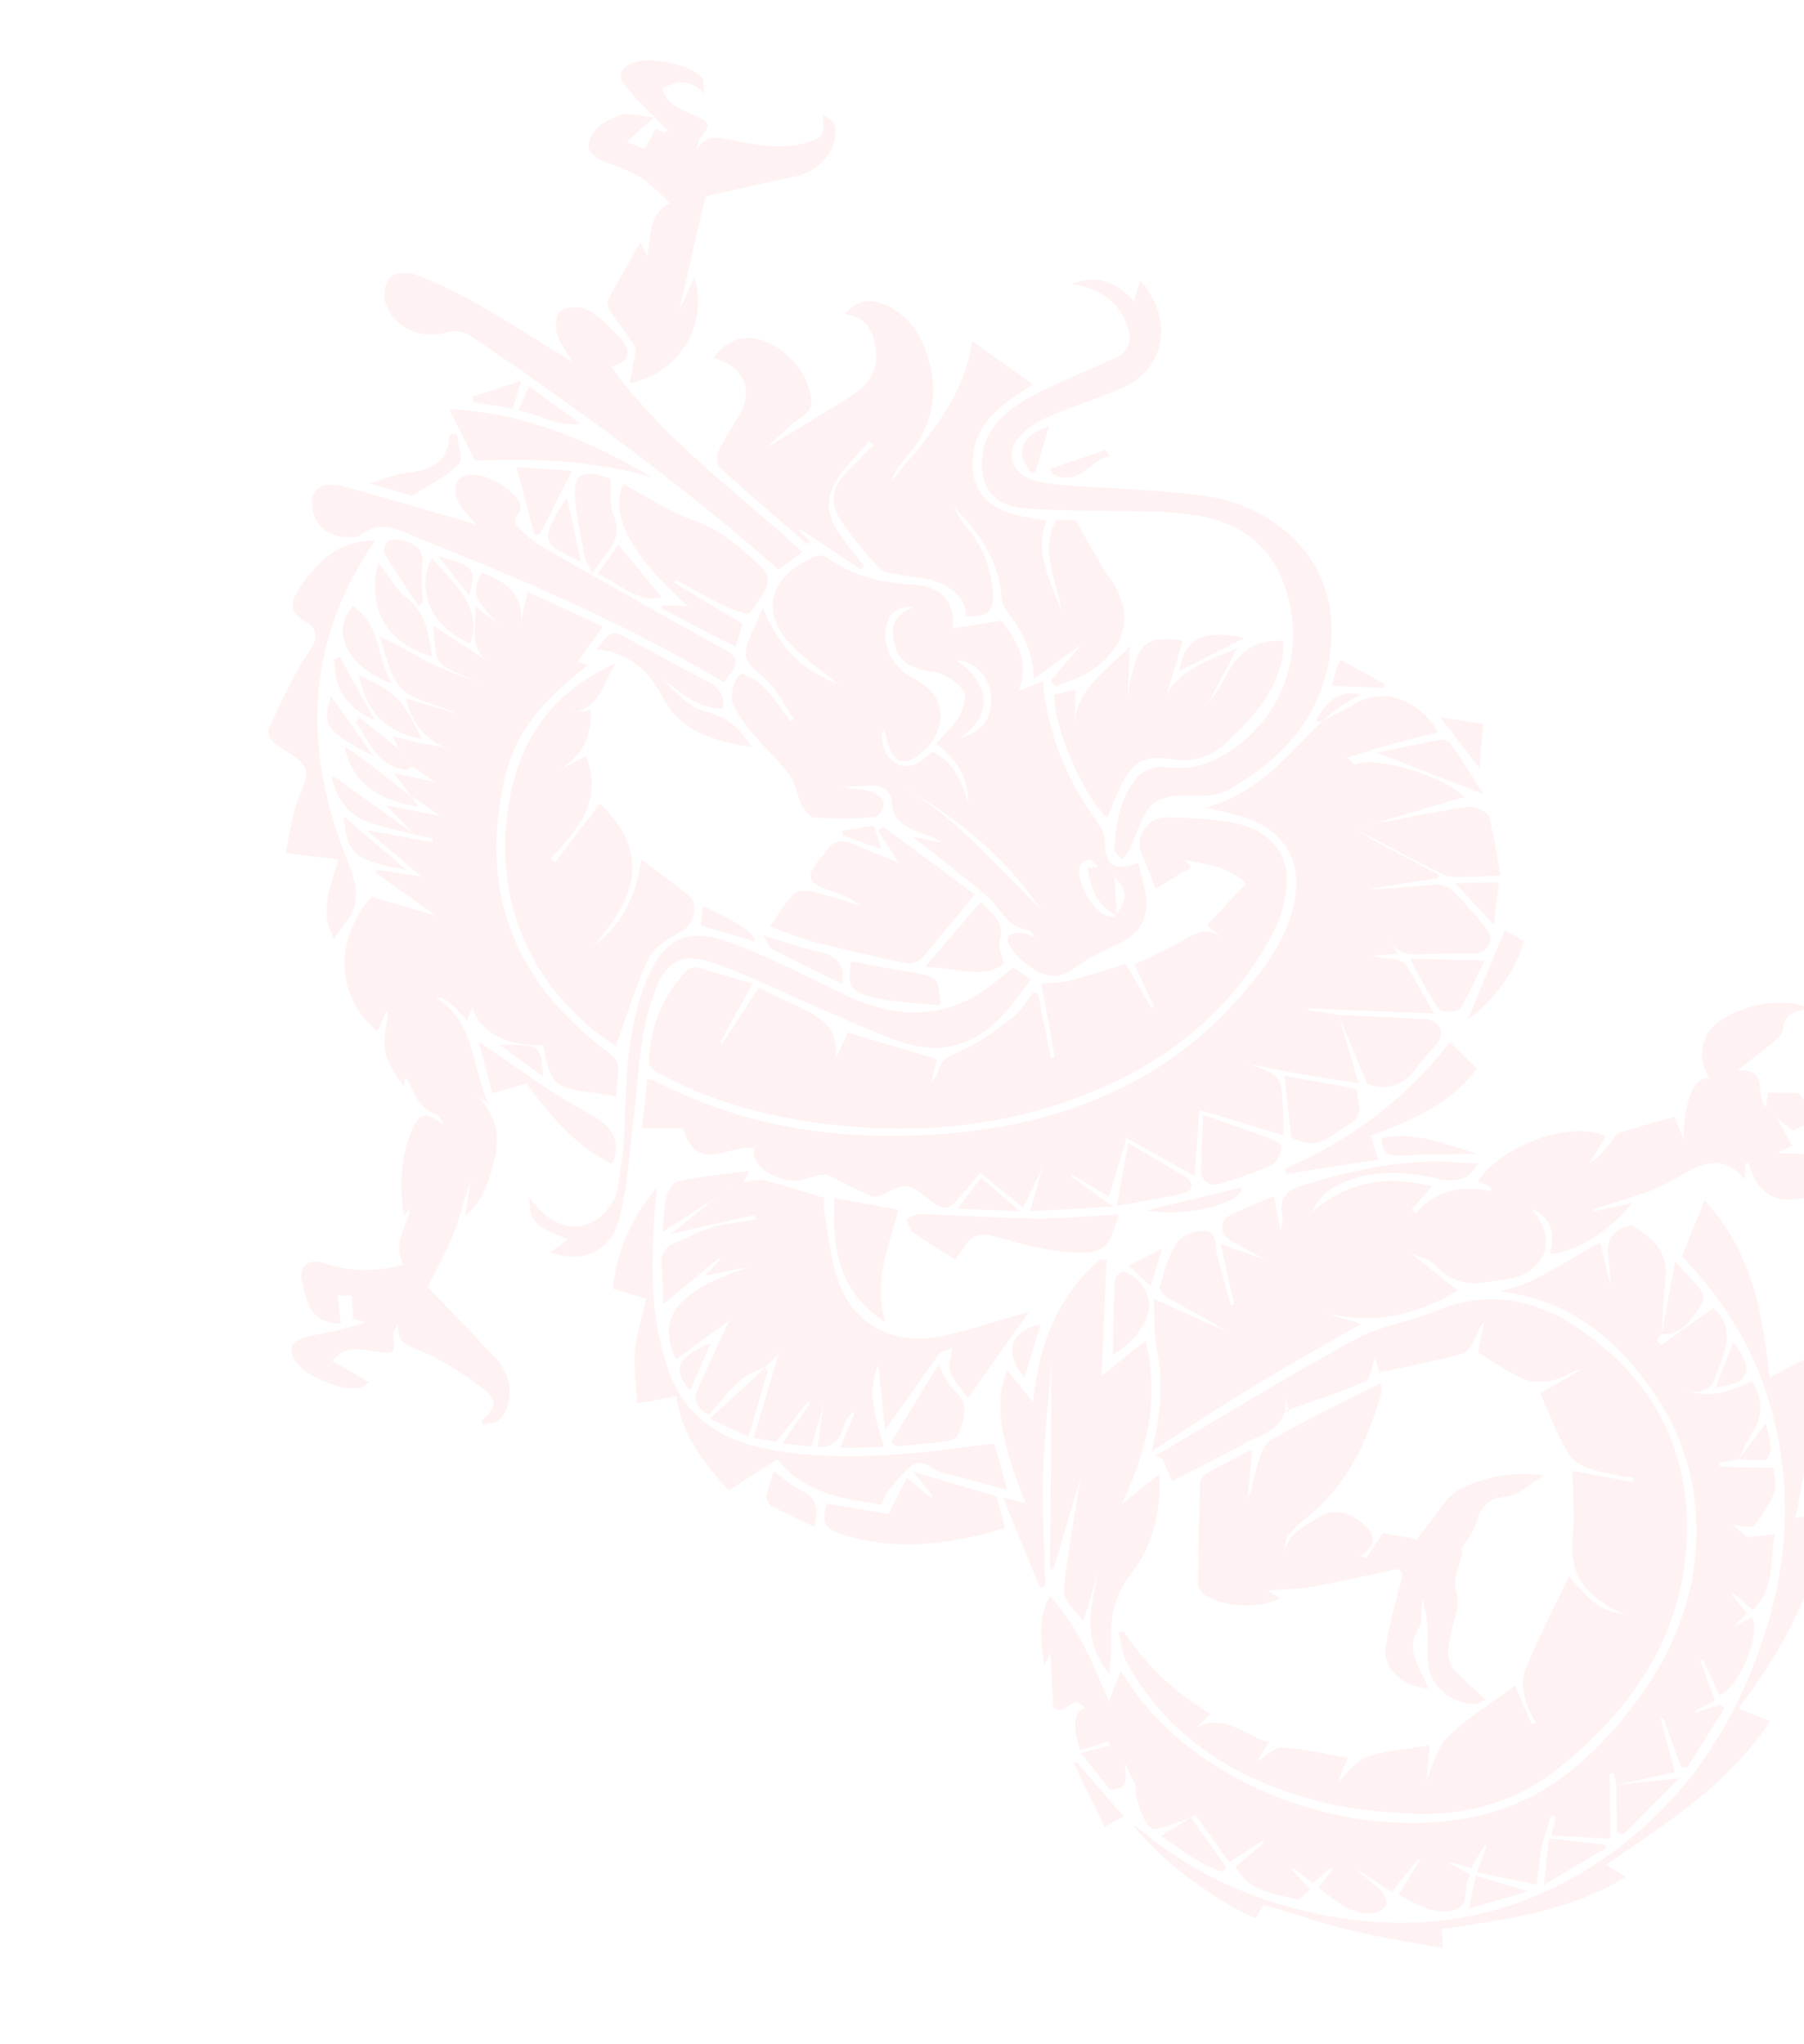 <svg width="1084" height="1228" viewBox="0 0 1084 1228" fill="none" xmlns="http://www.w3.org/2000/svg">
<path d="M804.269 609.659C798.305 608.767 792.341 607.876 786.372 607.001C786.377 606.624 786.382 606.247 786.381 605.887C810.709 606.867 835.022 607.824 861.609 608.892C855.472 598.042 850.441 588.546 844.665 579.376C843.526 577.558 839.621 576.486 836.894 576.088C832.992 575.51 828.978 575.883 824.849 574.118C829.612 573.761 834.351 573.415 839.82 573.004C838.319 570.093 837.055 567.613 835.786 565.15C841.261 575.688 851.034 573.21 860.092 573.056C868.221 572.909 876.371 572.977 884.504 572.888C893.765 572.776 898.597 565.336 893.192 558.171C886.923 549.858 879.809 541.918 872.242 534.486C869.99 532.279 864.808 531.223 861.283 531.477C848.261 532.416 835.373 534.134 822.035 534.107C835.923 531.93 849.816 529.736 863.684 527.553C864.075 526.894 864.461 526.251 864.852 525.592C851.778 518.768 838.688 511.997 825.69 505.064C822.656 503.457 819.967 501.271 817.131 499.362C819.848 497.845 822.541 496.338 825.258 494.82C843.778 489.406 862.278 483.985 880.016 478.81C866.895 466.007 827.25 453.877 813.827 459.262C811.786 457.288 809.863 455.426 809.496 455.07C817.949 452.538 827.077 449.621 836.366 447.036C845.534 444.491 854.857 442.295 864.098 439.941C855.999 424.547 834.513 410.664 814.2 422.873C807.711 426.769 800.694 429.976 793.907 433.498L794.347 433.326C774.164 452.677 757.784 475.892 724.351 485.184C732.992 487.217 738.566 488.333 744.006 489.826C768.085 496.471 780.789 512.976 778.697 534.986C776.28 560.251 761.537 579.939 745.277 598.568C693.21 658.246 620.778 682.252 535.618 682.398C485.858 682.475 437.749 672.552 392.824 649.014C392.005 648.58 390.912 648.632 388.786 648.243C387.855 657.853 386.956 667.282 385.977 677.559C394.767 677.723 402.42 677.869 410.679 678.007C418.215 705.677 438.627 687.437 453.646 689.556C448.724 699.318 468.611 712.42 483.177 708.551C488.236 707.203 492.968 705.075 496.983 705.782C505.699 710.09 514.292 714.666 523.243 718.477C525.387 719.382 529.166 718.352 531.447 717.14C543.887 710.572 545.095 710.572 556.894 719.572C567.355 727.565 569.372 727.524 577.122 718.759C581.327 713.992 585.287 709.038 588.94 704.675C597.041 711.186 605.329 717.868 614.781 725.484C618.968 716.885 622.583 709.404 626.958 700.388L618.796 727.706C634.589 726.799 650.125 725.891 668.643 724.814C658.53 717.531 651.006 712.119 643.462 706.702C643.714 706.361 643.972 706.002 644.225 705.661C651.565 710.032 658.899 714.421 666.366 718.868L676.887 683.655C689.181 690.492 702.565 697.938 717.784 706.387C718.818 692.32 719.728 679.749 720.687 666.872L771.216 681.969C771.111 675.971 771.206 670.242 770.874 664.498C769.75 646.035 769.686 646.035 750.279 639.119C760.718 641.197 771.131 643.436 781.598 645.276C792.347 647.18 803.141 648.72 816.298 650.794C812.021 636.03 808.161 622.755 804.307 609.462L804.339 609.642L804.269 609.659Z" fill="#FFCDCD" fill-opacity="0.25"/>
<path d="M247.109 478.208C252.475 481.895 257.841 485.582 264.581 490.228C253.908 488.138 244.138 486.204 231.815 483.791C238.551 490.615 243.9 496.02 249.243 501.443L249.248 501.425C252.895 502.136 256.542 502.847 260.183 503.575C260.073 504.375 259.969 505.159 259.879 505.965C247.574 503.709 235.289 501.459 220.264 498.713C232.05 508.693 242.401 517.487 253.141 526.568C244.356 525.231 235.507 523.894 226.662 522.539C226.209 523.048 225.75 523.574 225.296 524.082C237.704 532.847 250.117 541.594 262.703 550.487L223.217 538.69C200.477 565.08 201.661 598.714 226.746 619.6C228.628 615.465 230.428 611.533 232.214 607.577L233.273 607.856C232.506 615.62 230.172 623.503 231.433 631.115C232.671 638.588 237.569 645.791 242.774 652.687C242.915 651.062 243.06 649.42 243.212 647.685C243.8 647.955 244.519 648.075 244.743 648.407C249.386 656.102 250.65 665.799 262.117 669.414C264.105 670.046 265.302 673.113 266.117 675.364C255.656 667.73 252.292 668.24 247.644 678.671C240.561 694.587 240.165 711.497 242.513 730.552C244.372 728.588 245.571 727.318 246.775 726.029C244.016 737.574 235.559 747.188 242.493 759.772C228.117 763.508 212.141 764.739 195.089 758.962C185.356 755.675 179.415 760.549 181.379 769.564C185.103 786.682 188.207 794.694 204.891 795.209C204.139 789.643 203.394 783.984 202.643 778.342C205.515 778.329 208.391 778.298 211.263 778.285C211.553 782.652 211.824 787.014 212.159 792.171L219.64 794.407C213.297 796.299 209.09 797.751 204.745 798.802C196.921 800.669 188.701 801.698 181.188 804.189C174.248 806.49 173.557 811.834 177.533 817.719C183.873 827.095 205.008 835.948 216.387 833.723C218.768 833.259 220.546 830.988 221.634 830.233C214.1 825.936 207.36 822.085 199.501 817.578C207.083 808.365 216.469 810.43 224.525 811.682C237.365 813.662 237.163 814.265 236.292 802.318C236.137 800.093 237.512 797.871 239.015 795.801C239.356 802.381 239.288 806.433 248.882 810.038C263.202 815.434 276.8 824.043 288.909 833.23C299.597 841.329 298.533 844.818 289.423 853.518C289.8 854.35 290.196 855.188 290.572 856.02C293.86 854.976 298.238 854.826 300.218 852.746C309.671 842.899 307.531 825.023 296.845 814.822C290.041 808.3 284.035 801.126 277.522 794.35C270.646 787.201 263.6 780.19 256.933 773.425C262.205 762.707 268.057 752.428 272.362 741.554C276.53 730.999 279.06 719.86 282.987 709.024C281.856 715.77 280.704 722.51 279.353 730.497C288.167 723.509 293.416 712.652 297.291 695.929C300.435 682.378 298.094 669.936 286.825 658.443C288.248 659.379 289.686 660.339 293.414 662.798C282.982 640.134 285.997 615.104 262.209 599.473C265.795 598.247 271.88 602.729 280.462 612.92C281.624 610.331 282.668 607.991 283.972 605.142C287.92 619.997 304.457 628.726 326.239 627.98C326.501 628.835 326.872 629.685 327.039 630.568C330.786 651.292 333.203 653.377 356.534 656.466C360.809 657.023 365.061 657.801 370.206 658.619C370.641 652.763 371.622 646.521 371.317 640.255C371.195 637.776 368.768 634.569 366.382 632.814C305.39 587.865 288.665 531.708 303.157 467.982C309.256 441.146 323.429 422.86 353.187 399.608C351.244 398.895 349.746 398.352 347.12 397.398C351.927 390.689 356.684 384.079 362.219 376.376C347.179 369.42 332.194 362.499 316.981 355.473C315.417 362.657 314.083 368.851 312.731 375.038C315.174 358.778 305.544 349.593 289.448 344.007C283.231 355.939 284.274 358.94 298.969 374.411C295.019 371.47 291.083 368.551 285.283 364.223C287.33 375.556 280.975 385.931 291.55 396.212C281.098 389.415 270.641 382.635 260.204 375.861C263.161 401.898 258.241 397.151 290.057 410.805C279.945 406.913 269.486 403.674 259.817 398.948C249.525 393.922 239.992 387.513 227.842 382.216C232.21 393.067 233.691 406.295 241.76 414.066C249.545 421.563 264.115 423.454 275.353 428.99L244.2 419.682C246.516 433.652 255.866 444.495 267.901 449.171C262.846 448.267 257.779 447.473 252.751 446.406C247.476 445.303 242.233 443.945 235.855 442.418C237.468 445.533 238.708 447.949 239.948 450.365C242.457 453.729 244.947 457.087 247.456 460.45C251.455 463.085 255.468 465.742 261.698 469.858C252.366 467.827 245.154 466.278 236.51 464.396C240.617 469.772 244.017 474.197 247.396 478.616L247.143 478.237L247.109 478.208Z" fill="#FFCDCD" fill-opacity="0.25"/>
<path d="M715.542 1091.93C717.306 1090.79 719.05 1089.64 720.813 1088.5C719.955 1089.14 719.078 1089.77 718.22 1090.4C724.875 1099.59 731.511 1108.77 738.741 1118.77C745.455 1114.41 751.928 1110.21 758.401 1106C758.749 1106.35 759.122 1106.69 759.47 1107.04C753.799 1111.88 748.147 1116.73 742.48 1121.55C750.253 1136.45 765.662 1137.55 779.261 1141.1C781.182 1141.6 784.266 1137.48 787.207 1135.22C783.113 1130.74 779.616 1126.93 776.124 1123.1C776.442 1122.76 776.754 1122.43 777.071 1122.09C780.906 1125.13 784.716 1128.19 788.757 1131.4C792.576 1128.07 796.068 1125.04 799.54 1122.01C799.974 1122.29 800.388 1122.56 800.821 1122.84C798.142 1126.4 795.462 1129.96 792.313 1134.15C802.209 1141.65 811.067 1150.25 824.689 1149.39C827.831 1149.19 832.101 1146.74 832.977 1144.31C833.797 1142 831.687 1137.73 829.422 1135.5C825.042 1131.18 819.659 1127.7 815.488 1122.97C822.408 1127.51 829.308 1132.06 836.262 1136.64C842.005 1129.39 847.061 1123 852.137 1116.62L853.408 1117.42C849.167 1124.18 844.925 1130.95 840.344 1138.27C850.677 1143.52 859.291 1149.54 870.799 1148.11C886.109 1146.22 877.267 1132.96 883.726 1126.42C878.888 1123.71 874.884 1121.45 870.875 1119.21C870.968 1118.97 871.06 1118.73 871.173 1118.5L883.939 1122.32C886.783 1117.56 889.505 1112.99 892.203 1108.44C892.563 1108.6 892.924 1108.77 893.284 1108.93C891.558 1113.7 889.811 1118.46 887.513 1124.79C899.754 1127.33 911.203 1129.71 923.255 1132.23C924.379 1123.85 924.897 1116.92 926.321 1110.2C927.718 1103.65 930.042 1097.32 931.964 1090.89C932.919 1091.15 933.855 1091.41 934.81 1091.68C934.062 1094.9 933.31 1098.14 932.236 1102.75C944.85 1103.39 956.446 1103.98 967.59 1104.56C967.476 1090.59 967.352 1078.01 967.254 1065.42C968.108 1065.45 968.942 1065.47 969.791 1065.52L971.312 1072.26L970.918 1072.43C982.844 1069.81 994.77 1067.2 1006.4 1064.65C1003.34 1053.15 1000.57 1042.74 997.796 1032.33C998.373 1032.27 998.935 1032.19 999.512 1032.14C1003.02 1041.9 1006.55 1051.65 1010.06 1061.41C1011.31 1061.56 1012.54 1061.7 1013.79 1061.84C1021.24 1049.96 1028.67 1038.09 1036.13 1026.2L1033.38 1023.91C1028.66 1025.58 1023.96 1027.24 1019.23 1028.92C1018.97 1028.56 1018.71 1028.2 1018.45 1027.84C1022.37 1025.78 1026.28 1023.73 1030.42 1021.54C1027.45 1013.38 1024.53 1005.35 1021.59 997.292C1022.15 997.155 1022.71 997.002 1023.27 996.866C1026.63 1004.08 1029.97 1011.29 1033.35 1018.54C1044.9 1014.3 1058.64 980.274 1052.67 971.463C1049.68 973.107 1046.69 974.751 1043.7 976.396C1043.41 976.139 1043.13 975.905 1042.84 975.648C1045.02 973.628 1047.18 971.602 1049.59 969.368C1046.6 965.537 1043.66 961.8 1040.73 958.062C1041.1 957.757 1041.47 957.451 1041.86 957.151C1045.34 960.294 1048.81 963.413 1053.19 967.373C1066.68 954.529 1063.1 937.945 1066.65 921.657C1059.1 922.469 1053.33 923.093 1049.74 923.48C1046.6 920.723 1043.53 918.024 1041.34 916.102C1044.93 916.284 1052.11 918.355 1053.91 916.391C1059.32 910.412 1063.54 903.189 1066.4 895.785C1068 891.66 1065.95 886.197 1065.58 881.864C1054.57 881.624 1044 881.381 1033.44 881.143L1033.37 878.623C1037.19 877.965 1041.02 877.329 1044.84 876.671L1044.58 876.896C1047.17 871.76 1049.26 866.344 1052.46 861.577C1059.14 851.622 1059.94 841.425 1052.69 829.827C1041.02 835.07 1028.97 840.693 1013.61 835.385C1028.9 838.951 1030.13 828.804 1033.21 820.577C1037.73 808.461 1041.58 796.296 1029.59 785.873C1019.1 793.253 1008.62 800.616 998.165 807.984C997.242 807.103 996.335 806.244 995.412 805.363L998.28 801.465L998.45 801.762C999.196 790.318 999.536 778.789 1000.8 767.423C1002.44 752.476 993.221 743.282 980.183 735.977C958.103 741.616 969.034 758.425 967.417 771.125C965.667 763.707 963.936 756.295 961.574 746.233C947.015 754.554 934.411 762.248 921.202 769.079C915.11 772.221 907.858 773.691 900.899 775.987C935.919 779.424 961.888 797.278 982.959 822.364C1003.89 847.274 1016.06 875.005 1018.7 905.075C1023.45 959.036 1001.89 1003.91 965.937 1043.13C945.849 1065.05 921.802 1082.83 890.015 1090.44C819.713 1107.24 732.501 1078.32 687.218 1023.37C682.441 1017.56 678.565 1011.2 673.522 1004.04C671.238 1009.67 669.2 1014.69 666.269 1021.9C660.619 1009.21 656.522 998.53 651.142 988.323C645.747 978.093 639.084 968.355 630.978 958.83C623.416 971.8 625.324 985.041 627.523 1000.7C629.731 996.34 630.934 993.972 631.296 993.266C631.758 1003.12 632.299 1014.51 632.84 1025.91C634.175 1026.42 635.509 1026.93 636.844 1027.45C640.579 1025.55 644.295 1023.65 647.165 1022.2C648.361 1023.1 650.431 1024.69 652.049 1025.91C645.436 1028.71 644.17 1035.83 648.986 1051.53C654.712 1049.76 660.369 1048 666.044 1046.25C666.481 1047.02 666.938 1047.8 667.37 1048.59C661.644 1050.01 655.917 1051.42 649.399 1053.04C656.558 1062.05 661.855 1068.71 666.933 1075.09C679.913 1075.09 675.952 1066.56 675.798 1058.92C678.27 1063.99 680.094 1067.7 682.643 1072.95C680.884 1076.02 686.483 1096.03 692.229 1098.45C694.166 1099.26 697.219 1098.27 699.523 1097.56C705.084 1095.83 710.486 1093.77 715.961 1091.83L715.556 1092.03L715.542 1091.93Z" fill="#FFCDCD" fill-opacity="0.25"/>
<path d="M1048.37 708.354C1048.67 703.403 1048.82 701.082 1048.96 698.603C1049.99 698.911 1050.89 698.991 1050.97 699.224C1056.17 717.331 1066.96 724.305 1086.47 718.959C1099.22 715.458 1112.31 710.241 1117.86 696.744C1109.06 702.356 1101.69 701.271 1092.22 695.733C1086.09 692.141 1076.61 693.511 1067.96 692.576C1070.76 691.215 1073.21 690.033 1076.84 688.259C1074.13 683.396 1071.43 678.516 1067.66 671.709C1071.84 674.965 1074.48 677.023 1077.13 679.081C1108.76 665.784 1115.25 655.811 1105.16 633.456C1103.28 641.91 1099.72 647.192 1090.56 649.342C1087.34 650.102 1086.67 657.896 1084.97 662.142C1084.42 661.373 1082.81 659.187 1081 656.675C1075.39 656.609 1069.33 656.542 1062.37 656.451C1062.01 659.033 1061.63 661.8 1061.16 665.124C1053.83 657.897 1063.8 641.933 1044.09 642.958C1051.71 637.014 1058.95 631.602 1065.86 625.863C1068.21 623.913 1071.18 621.259 1071.26 618.705C1071.56 609.382 1078.76 607.291 1087.4 605.857C1073.34 599.04 1049.55 602.522 1033.6 613.251C1021.94 621.112 1019.27 635.693 1027.27 647.877C1018.23 645.952 1011.17 661.839 1011.86 685.361C1009.37 678.991 1007.78 674.993 1006.2 670.979C995.188 674.071 984.068 676.943 973.252 680.454C970.963 681.191 969.638 684.109 968.017 686.144C964.335 690.746 960.762 695.417 955.148 698.835C958.348 693.465 961.553 688.077 964.758 682.689C944.208 672.818 902.904 687.601 888.15 709.559C890.707 710.815 893.229 712.042 895.752 713.269C895.905 714.054 896.079 714.845 896.232 715.629C877.378 711.7 861.948 715.576 850.735 728.932C849.966 728.039 849.173 727.158 848.405 726.266C852.217 721.95 856.044 717.657 860.441 712.682C831.657 705.257 808.108 710.835 788.312 728.313C792.556 717.932 801.486 712.001 812.651 708.329C828.142 703.24 844.185 703.734 860.708 707.459C870.807 709.737 881.363 711.565 887.99 699.055C877.589 698.581 868.382 697.648 859.289 697.848C832.228 698.438 806.887 704.674 781.929 712.37C772.407 715.303 769.027 720.411 770.334 729.097C770.818 732.311 771.143 735.552 769.281 738.897C768.045 732.429 766.828 725.966 765.458 718.719C756.641 722.468 747.81 725.834 739.455 729.91C732.311 733.401 732.83 741.549 740.364 745.846C746.532 749.375 753.126 752.273 759.12 756.526C751.175 753.679 743.23 750.831 733.475 747.33C736.308 760.071 738.954 771.923 741.581 783.77L739.649 784.102C736.788 773.833 733.589 763.615 731.221 753.286C729.989 747.955 731.501 740.224 724.119 739.534C718.413 739.003 709.979 742.336 707.222 746.513C701.971 754.49 699.535 764.161 696.86 773.401C696.372 775.035 699.939 778.753 702.484 780.195C714.043 786.679 725.89 792.701 737.156 799.949C723.387 793.79 709.619 787.631 693.263 780.319C693.818 790.581 693.196 800.169 695.041 809.508C699.11 830.234 697.725 850.239 691.962 871.909C713.824 857.909 733.708 844.681 754.203 832.224C774.859 819.662 796.125 807.871 817.804 795.35L795.122 788.573C825.304 796.151 851.229 790.127 875.957 775.335C866.587 767.876 858.17 761.194 847.527 752.729C853.797 755.626 859.267 756.73 862.094 759.752C870.191 768.441 879.788 772.256 891.286 770.501C900.663 769.06 911.716 768.65 918.49 763.874C932.423 754.04 932.034 740.191 920.271 726.164C934.173 732.742 933.888 742.715 931.391 753.239C945.822 752.418 966.067 740.87 980.85 722.709C973.213 724.386 965.601 726.051 957.963 727.728L957.211 726.424C964.338 724.216 971.499 722.112 978.573 719.794C984.665 717.807 990.888 715.954 996.62 713.366C1002.78 710.567 1008.4 706.905 1014.32 703.709C1025.34 697.778 1036.39 694.546 1048.34 708.325L1048.37 708.354Z" fill="#FFCDCD" fill-opacity="0.25"/>
<path d="M698.373 876.494C700.188 880.521 702.022 884.555 704.393 889.752C716.736 883.439 729.428 876.965 742.096 870.427C746.097 868.365 749.788 865.755 753.983 864.053C765.644 859.298 774.439 853.024 772.379 839.282C772.954 841.253 773.619 843.213 774.06 845.201C774.529 847.311 774.819 849.444 772.645 847.411C788.616 841.728 804.975 836.69 820.25 829.871C824.008 828.19 824.215 820.713 826.246 815.43C827.185 818.854 828.104 822.273 828.725 824.523C845.424 820.875 862.32 817.722 878.667 813.23C882.401 812.206 884.614 806.749 886.805 802.952C888.411 800.174 888.803 796.768 891.987 794.121C890.617 800.511 889.246 806.902 888.057 812.399C897.263 817.953 905.715 824.229 915.198 828.35C920.41 830.608 927.818 830.492 933.403 829.187C939.243 827.825 944.105 823.747 950.713 822.483C942.169 827.412 933.645 832.346 925.571 836.999C930.524 847.988 934.962 860.697 941.873 872.346C948.327 883.215 961.855 883.904 973.433 886.644C975.968 887.25 978.621 887.247 981.235 887.517C981.118 888.485 981.001 889.454 980.864 890.417C969.046 888.193 957.248 885.975 944.78 883.614C945.047 890.948 945.43 899.264 945.619 907.579C945.706 911.544 945.639 915.521 945.264 919.443C942.77 945.614 949.463 956.838 975.526 969.834C962.017 967.351 958.439 964.823 942.806 947.083C934.388 964.721 925.099 982.535 917.371 1000.97C912.72 1012.06 916.168 1023.75 922.78 1034.74C921.932 1034.98 921.079 1035.24 920.212 1035.47C916.74 1027.47 913.274 1019.44 910.405 1012.81C897.474 1022.32 882.393 1031.45 870.273 1043.07C863.442 1049.63 861.439 1060.3 857.138 1069.36C857.784 1062.51 858.464 1055.32 859.1 1048.51C846.584 1050.64 833.176 1051.42 821.395 1055.5C814.184 1057.99 809.49 1065.54 803.718 1070.79C805.56 1066.36 807.596 1061.49 809.817 1056.15C796.663 1053.85 783.648 1050.51 770.676 1049.83C765.603 1049.57 760.586 1055.25 755.089 1058.49C757.338 1054.79 759.582 1051.1 762.491 1046.35C748.52 1043.9 738.045 1029.38 719.515 1037.43C722.962 1034.04 724.885 1032.16 727.411 1029.69C705.668 1016.81 688.402 1000.06 675.113 980.028C674.167 980.238 673.215 980.465 672.249 980.669C673.789 986.698 674.111 993.196 677.089 998.67C701.811 1044.22 743.727 1070.33 796.106 1083.06C812.63 1087.07 829.938 1088.53 846.879 1089.48C881.363 1091.39 911.453 1082.18 936.396 1062.34C985.495 1023.27 1015.34 974.55 1013.59 912.507C1012.29 866.414 991.162 826.367 947.432 797.314C920.667 779.525 892.125 775.259 862.495 787.696C847.011 794.207 828.877 796.668 814.522 804.521C773.819 826.813 734.464 850.948 694.585 874.377C695.843 875.075 697.12 875.779 698.373 876.494Z" fill="#FFCDCD" fill-opacity="0.25"/>
<path d="M503.652 411.004C482.628 403.15 468.709 389.919 458.39 365.432C455.222 372.498 452.414 378.288 450.031 384.244C446.99 391.896 446.647 397.59 456.286 404.656C465.413 411.341 470.405 422.701 477.218 432.01C476.442 432.441 475.661 432.89 474.886 433.321C470.146 426.961 465.968 420.163 460.461 414.351C456.678 410.342 451.454 406.47 446.149 404.885C442.686 403.85 437.774 417.763 440.535 423.171C443.557 429.075 447.401 434.826 451.803 440.081C459.193 448.9 467.955 456.878 474.785 465.984C478.408 470.816 478.713 477.442 481.453 482.921C483.046 486.105 486.499 490.925 489.12 491.102C501.27 491.929 513.51 491.874 525.504 490.911C528.001 490.71 531.35 485.271 531.021 482.332C530.751 479.845 526.049 476.243 522.723 475.325C517.69 473.916 512.13 474.414 506.695 472.544C512.325 472.389 517.935 472.228 523.571 472.055C531.273 471.819 535.657 475.837 535.828 482.12C536.129 492.874 544.122 497.004 553.406 500.422C557.702 501.99 562.158 503.094 565.947 506.215C560.379 505.082 554.83 503.954 548.37 502.63C561.748 513.2 574.349 523.121 586.86 533.128C590.012 535.642 592.931 538.427 595.785 541.212C602.465 547.792 606.144 557.414 618.063 558.722C619.527 558.875 620.852 561.222 621.638 563.426C619.41 562.439 617.24 560.9 614.944 560.574C608.94 559.67 603.209 561.898 606.314 567.523C609.555 573.416 615.587 578.988 621.812 582.685C628.033 586.4 635.72 588.09 642.86 583.386C651.038 578.025 659.288 572.346 668.541 568.727C685.827 561.959 691.419 550.314 687.84 533.789C686.74 528.668 685.172 523.597 683.786 518.353C669.8 523.815 663.69 519.66 663.945 506.25C664.007 502.651 662.529 498.364 660.235 495.216C640.428 468.065 629.419 440.55 626.614 409.311C622.24 411.035 618.136 412.65 612.024 415.067C619.107 397.711 610.498 384.096 601.779 372.797C591.469 374.471 582.359 375.954 572.304 377.572C574.197 361.204 565.631 352.28 548.235 351.193C529.671 350.041 512.36 346.213 497.128 334.995C495.504 333.79 491.799 333.421 489.926 334.207C462.703 345.658 456.181 367.557 475.218 387.185C484.216 396.465 495.307 404.154 503.582 411.021L503.652 411.004ZM549.168 364.446C538.236 369.287 535.127 374.931 536.934 384.468C539.383 397.341 546.336 401.634 561.285 403.771C567.592 404.67 575.384 409.764 578.775 414.793C581.236 418.464 578.884 425.83 576.34 430.373C572.953 436.37 567.282 441.21 562.391 446.757C576.3 457.352 582.029 468.554 581.585 481.945C577.99 470.094 573.864 458.576 560.568 451.629C553.894 455.64 548.717 464.018 538.169 458.48C531.036 454.72 528.309 443.714 531.101 437.616C532.412 441.815 533.368 447.347 535.901 452.29C538.473 457.32 543.835 458.998 548.785 455.856C558.237 449.834 564.583 441.729 565.036 430.614C565.481 419.817 558.693 412.808 548.58 407.4C537.052 401.247 530.452 389.35 532.224 378.154C533.451 370.509 536.584 364.21 549.174 364.429L549.168 364.446ZM625.427 546.413C600.16 521.229 577.045 494.113 545.71 474.371C577.744 493.431 605.313 516.537 625.427 546.413ZM653.666 521.533C655.678 535.942 659.61 543.273 671.068 550.598C670.543 541.387 670.11 533.89 669.672 526.41C672.708 529.741 675.705 534.141 675.705 538.327C675.707 542.362 672.789 546.282 670.664 550.004C670.252 550.733 667.524 550.77 666.019 550.396C656.185 548.026 644.744 526.5 649.491 519.054C650.353 517.683 653.05 516.594 654.892 516.709C656.351 516.804 657.793 518.977 660.008 520.871C657.222 521.175 655.447 521.345 653.686 521.539L653.666 521.533ZM574.47 396.516C584.577 397.035 592.919 404.472 594.984 414.805C597.925 429.568 591.286 439.953 576.682 443.374C600.085 427.316 591.676 408.343 574.47 396.516Z" fill="#FFCDCD" fill-opacity="0.25"/>
<path d="M501.73 636.642C504.43 623.95 499.002 614.291 485.445 607.664C475.637 602.896 465.818 598.163 455.946 593.395C448.317 605.075 441.134 616.055 433.976 627.024C433.537 626.76 433.099 626.497 432.66 626.233C438.867 615.056 445.099 603.868 452.237 591.018C439.807 587.304 429.502 584.055 419.063 581.258C417.206 580.76 414.031 581.573 412.833 582.843C398.037 598.595 390.084 617.13 389.978 638.483C389.971 640.526 393.394 643.5 395.934 644.884C424.936 660.671 456.264 669.539 488.79 674.181C554.188 683.53 615.649 676.115 671.91 648.868C714.333 628.32 745.62 597.854 765.901 558.549C769.989 550.641 772.235 541.463 773.132 532.544C775.054 513.268 763.028 498.462 741.508 494.362C728.169 491.816 714.382 491.276 700.863 491.063C689.212 490.878 681.789 503.093 686.138 513.143C689.021 519.801 691.5 526.584 694.371 533.862C701.054 529.893 708.319 525.567 715.583 521.24C716.288 522.057 717.018 522.862 717.722 523.679C715.264 520.577 712.806 517.475 712.039 516.507C717.844 517.787 725.055 519.051 732.073 521.034C735.968 522.141 739.681 524.216 743.161 526.279C745.675 527.75 747.693 529.944 748.745 530.826C741.234 538.792 733.239 547.294 725.239 555.814C728.22 558.39 731.173 560.92 734.12 563.468C724.356 556.099 717.646 560.951 709.976 565.478C700.965 570.817 690.962 574.856 681.619 579.356C685.459 587.645 689.518 596.358 693.556 605.065C693.007 605.242 692.434 605.431 691.885 605.608C686.91 597.075 681.916 588.537 676.367 579.037C663.864 582.859 653.106 586.539 642.021 589.364C636.767 590.712 630.865 590.407 625.763 590.814C628.338 605.07 631.076 620.15 633.789 635.243C633.013 635.314 632.237 635.385 631.442 635.451C628.874 622.542 626.306 609.634 623.738 596.725C622.726 596.65 621.728 596.598 620.716 596.523C616.827 601.384 613.762 607.098 608.849 610.914C599.278 618.34 589.399 625.863 578.214 631.044C571.531 634.143 565.369 635.863 563.935 643.333C563.508 645.554 561.601 647.465 559.341 651.203C560.911 644.721 562.014 640.164 562.949 636.314L509.569 620.365C507.098 625.46 504.367 631.065 501.661 636.659L501.73 636.642Z" fill="#FFCDCD" fill-opacity="0.25"/>
<path d="M460.399 269.015C468.591 261.727 474.259 255.314 481.458 250.703C487.274 246.966 488.483 242.99 487.032 237.026C484.43 226.323 478.908 217.097 469.039 210.151C453.407 199.117 438.738 201.022 428.534 215.115C445.928 219.46 452.931 233.182 444.97 247.775C440.628 255.74 435.413 263.311 431.57 271.482C430.328 274.123 430.811 279.362 432.912 281.278C449.916 296.738 467.489 311.668 484.881 326.77C485.567 326.35 486.248 325.948 486.954 325.533C484.649 323.292 482.318 321.061 480.013 318.819C480.532 318.671 481.03 318.517 481.549 318.369C493.383 326.242 505.211 334.133 517.044 342.006C517.719 341.336 518.393 340.666 519.063 340.014C509.006 326.194 493.746 312.542 499.175 295.886C502.913 284.388 514.095 275.247 521.948 265.054L525.005 267.161C519.311 272.942 513.48 278.605 507.943 284.509C500.477 292.468 498.537 302.136 504.627 311.626C511.359 322.142 519.739 331.977 528.318 341.434C530.639 343.984 536.296 344.462 540.507 345.304C547.503 346.712 554.955 346.665 561.566 349.001C572.019 352.692 580.396 358.926 580.487 370.167C592.945 370.972 597.227 367.611 596.568 357.186C595.664 343.183 591.969 329.862 581.717 318.067C578.091 313.896 575.517 309.017 572.932 304.248C588.549 320.241 600.601 337.555 601.835 358.968C602.002 361.802 603.31 365.072 605.206 367.457C614.428 379.02 620.59 391.373 621.283 407.813C631.459 400.454 640.095 394.208 649.779 387.195C643.108 395.09 637.205 402.077 631.276 409.075C632.181 410.16 633.111 411.233 634.016 412.318C640.532 409.7 647.631 407.806 653.444 404.296C671.455 393.444 685.105 373.373 667.112 347.654C659.603 336.925 653.804 325.305 646.293 312.491C644.375 312.487 639.403 312.46 634.645 312.44C624.299 330.903 635.426 349.438 638.086 367.81C631.407 349.828 621.217 332.199 628.774 312.75C623.466 311.827 619.224 311.09 615.001 310.359C593.263 306.553 582.697 294.077 584.484 274.458C585.951 258.436 596.103 247.623 609.226 238.551C612.274 236.431 615.391 234.37 620.529 230.885C608.289 222.133 596.975 214.036 584.165 204.886C579.11 240.349 555.868 264.525 534.905 289.95C537.32 285.69 538.929 280.811 542.274 277.264C560.118 258.238 565.416 236.466 556.481 211.313C552.347 199.679 545.709 189.57 532.932 183.555C522.954 178.851 514.494 180.395 507.794 188.678C518.233 190.036 523.281 196.014 525.251 204.501C527.775 215.389 526.696 225.712 517.792 233.071C510.38 239.191 501.55 243.996 493.191 249.17C483.19 255.368 472.992 261.356 460.325 268.974L460.399 269.015Z" fill="#FFCDCD" fill-opacity="0.25"/>
<path d="M459.248 821.905C462.057 819.069 464.866 816.234 467.992 813.058L452.837 863.781C458.625 864.829 462.857 865.601 466.416 866.247C473.023 857.842 479.212 849.974 485.375 842.117C485.808 842.399 486.247 842.662 486.681 842.943C481.529 850.515 476.358 858.081 470.133 867.225C477.37 868.043 482.563 868.628 487.424 869.172L494.932 844.045C493.795 851.603 492.566 859.684 491.092 869.453C509.485 869.948 503.746 852.209 513.866 847.997C511.117 854.601 508.245 861.471 504.706 869.922C514.212 869.713 522.048 869.535 531.166 869.323C526.029 852.313 520.599 836.068 527.699 820.025C528.989 832.305 530.279 844.51 531.827 859.103C544.141 841.7 554.531 827.057 564.937 812.361C567.382 811.539 570.615 810.459 572.341 809.876C571.811 813.961 569.424 819.422 570.948 824.064C572.802 829.694 577.987 834.634 581.749 839.868C593.866 822.691 605.442 806.242 618.152 788.238C613.679 789.497 610.478 790.397 607.278 791.297C593.965 795.085 580.857 799.484 567.276 802.51C539.611 808.659 515.17 797.814 504.893 772.753C499.035 758.444 498.133 742.776 495.221 727.7C494.653 724.765 495.214 721.731 495.246 719.676C482.48 715.862 470.754 711.96 458.8 709.033C455.082 708.13 450.782 709.895 446.736 710.448C441.092 713.535 435.423 716.633 429.779 719.72C420.953 726.894 412.101 734.08 403.329 741.214C420.547 737.342 436.998 733.658 453.454 729.957C453.765 730.864 454.081 731.754 454.392 732.662C445.92 734.032 437.144 734.687 429.081 736.994C420.943 739.336 413.514 743.348 405.752 746.597C399.324 749.279 396.816 753.777 397.519 760.37C398.238 767.271 398.202 774.174 398.583 783.436C411.082 773.135 421.718 764.38 432.334 755.619C432.584 755.864 432.839 756.092 433.089 756.337C430.323 759.318 427.532 762.31 423.758 766.354C433.908 764.348 442.335 762.699 450.742 761.043C407.369 775.17 394.125 790.779 406.039 816.784C417.951 808.088 429.586 799.594 437.973 793.463C432.894 804.617 426.097 819.5 419.3 834.384C416.297 840.969 418.72 845.992 425.989 850.02C435.922 839.218 443.11 825.985 459.603 821.727L459.163 821.898L459.248 821.905Z" fill="#FFCDCD" fill-opacity="0.25"/>
<path d="M842.906 945.607C839.355 960.305 834.902 974.848 832.556 989.773C830.599 1002.24 843.465 1013.58 858.273 1014.31C854.119 1002.67 843.858 991.919 852.223 978.716C855.206 974 853.434 966.652 854.876 960.094C855.864 965.446 857.329 970.79 857.716 976.133C858.283 984.049 857.578 991.965 858.254 999.876C859.385 1012.9 872.076 1023.53 886.271 1023.72C887.989 1023.74 889.606 1022.45 892.678 1021.18C885.745 1014.59 879.237 1008.95 873.576 1002.71C871.388 1000.3 870.285 996.481 870.187 993.346C870.044 989.136 871.285 984.98 871.991 980.815C873.396 972.503 877.862 965.276 874.847 955.454C872.684 948.405 877.433 940.088 878.797 932.276C878.932 931.464 877.14 930.246 877.815 931.016C881.233 925.276 885.527 920.573 886.99 915.1C889.424 906.016 893.688 899.827 904.959 899.047C907.843 898.848 910.756 897.54 913.15 896.096C918.041 893.144 922.591 889.749 927.388 886.466C909.796 883.653 892.628 887.066 877.849 894.318C869.36 898.487 864.601 908.354 858.314 915.757C855.59 918.958 853.259 922.429 851.48 924.777C844.834 923.568 837.128 922.156 831.018 921.031C826.996 926.989 823.87 931.605 820.77 936.209C819.629 935.698 818.483 935.204 817.342 934.693C825.054 930.386 827.358 924.407 821.635 917.943C813.887 909.169 801.908 905.969 794.626 910.423C784.867 916.39 772.755 920.992 771.55 934.478C772.207 930.62 771.754 926.148 773.756 923.052C776.489 918.812 780.787 915.323 784.924 912.013C809.623 892.269 821.544 865.79 829.929 837.44C830.323 836.118 829.882 834.566 829.768 830.762C806.583 842.625 784.347 852.971 763.64 865.271C758.088 868.556 756.628 877.628 754.349 884.391C752.648 889.433 752.629 895.052 749.78 900.187C750.6 890.733 751.419 881.28 752.327 870.736C742.739 875.77 733.149 880.519 723.954 885.822C722.157 886.857 721.208 889.888 721.144 892.123C720.493 911.836 720.051 931.573 719.802 951.311C719.782 953.18 720.976 955.677 722.528 957.05C732.035 965.422 757.268 967.127 769.159 960.016C766.762 958.656 764.608 957.425 762.246 956.094C762.782 955.743 763.115 955.35 763.493 955.311C771.702 954.677 780.141 954.792 788.098 953.344C805.61 950.147 822.885 946.16 840.234 942.498C841.11 943.536 841.966 944.569 842.847 945.59L842.906 945.607Z" fill="#FFCDCD" fill-opacity="0.25"/>
<path d="M369.994 628.651C376.443 610.822 381.65 592.528 389.88 575.591C393.336 568.498 402.577 563.398 410.36 558.924C416.947 555.134 420.049 542.877 413.667 537.826C404.739 530.765 395.534 523.98 385.294 516.185C382.361 536.75 375.035 554.923 357.009 567.702C380.417 541.094 392.542 513.501 360.492 482.806C352.047 493.826 342.833 505.828 333.62 517.831C332.689 517.268 331.757 516.706 330.84 516.167C346.754 498.552 362.865 480.996 352.069 454.208C346.412 457.196 340.92 460.063 335.443 462.953C349.55 454.629 355.787 442.703 354.9 426.623C352.143 426.973 348.854 427.373 345.561 427.791C362.1 423.811 362.352 408.393 370.247 398.421C333.54 414.483 313.591 442.067 306.598 478.03C293.896 543.2 321.887 597.003 370 628.634L369.994 628.651Z" fill="#FFCDCD" fill-opacity="0.25"/>
<path d="M660.141 943.258C656.111 963.817 648.875 983.778 666.741 1005.88C667.143 997.608 667.926 990.872 667.677 984.13C667.142 969.973 670.472 957.387 679.355 945.911C692.493 928.925 697.789 908.82 696.533 885.602C688.516 892.014 681.172 897.908 673.812 903.778C688.762 872.862 697.141 841.139 688.324 805.566C679.379 812.629 670.961 819.3 661.871 826.491C662.926 802.466 663.894 779.742 664.888 757.007C663.729 756.774 662.584 756.565 661.425 756.332C635.573 778.346 624.392 807.11 620.742 842.273C614.317 834.406 609.712 828.749 605.258 823.308C597.364 841.576 600.379 863.957 616.368 903.093C612.471 902.137 609 901.27 602.716 899.715C610.5 918.69 617.672 936.175 624.845 953.661C625.92 953.452 626.991 953.26 628.066 953.051C627.555 930.302 626.161 907.477 626.785 884.821C627.416 862.507 630.086 840.367 631.842 818.541C631.559 859.824 631.273 901.334 630.962 942.855C631.598 942.818 632.26 942.769 632.896 942.732L652.753 876.271C652.257 876.199 651.742 876.121 651.246 876.048C647.437 899.837 643.157 923.542 640.022 947.456C638.323 960.358 639.225 960.514 651.022 973.851L660.155 943.281L660.141 943.258Z" fill="#FFCDCD" fill-opacity="0.25"/>
<path d="M685.151 168.425L681.369 181.085C670.843 169.34 659.097 164.637 643.56 170.602C661.882 173.065 672.827 182.037 677.744 196.897C680.539 205.365 678.036 211.721 669.113 215.608C652.751 222.747 636.175 229.595 620.519 237.759C604.484 246.113 591.497 257.253 590.086 275.83C588.739 293.327 597.596 304.307 617.414 305.588C643.556 307.281 669.678 306.657 695.831 307.444C704.635 307.707 713.616 308.533 722.306 310.259C747.148 315.219 763.302 328.834 771.508 350.871C786.427 390.919 770.295 435.024 732.397 455.219C722.857 460.305 712.748 462.607 700.606 460.816C695.093 460.003 686.958 462.913 683.594 466.738C672.923 478.93 670.583 494.483 669.594 510.06C669.474 511.975 672.524 514.25 674.111 516.372C675.651 514.465 677.651 512.751 678.657 510.609C682.297 502.756 684.635 494.211 689.285 486.944C694.265 479.151 703.494 477.704 713.812 478.021C721.906 478.28 731.444 478.251 737.684 474.755C777.143 452.583 800.736 420.594 800.127 376.526C799.577 336.225 767.418 303.66 722.436 297.702C695.043 294.063 667.396 293.587 639.858 291.515C634.102 291.083 628.198 290.494 622.629 289.001C609.353 285.451 603.56 274.173 610.951 264.373C615.167 258.776 621.752 253.981 628.568 250.941C643.937 244.093 660.625 239.4 675.824 232.33C700.644 220.767 705.169 190.829 685.186 168.455L685.151 168.425Z" fill="#FFCDCD" fill-opacity="0.25"/>
<path d="M680.908 1096.36C696.522 1117.05 731.01 1142.9 754.587 1152.31C756.178 1149.51 757.8 1146.68 759.208 1144.2C777.18 1149.57 794.681 1155.58 812.552 1159.91C830.121 1164.18 848.059 1166.77 867.067 1170.33C866.774 1165.39 866.593 1162.54 866.383 1158.91C904.777 1153.15 943.821 1148.24 976.998 1127.47C972.607 1124.85 969.201 1122.83 964.966 1120.33C1001.91 1095.12 1039.52 1071.18 1063.6 1033.9C1056.87 1031.3 1051.28 1029.14 1044.56 1026.54C1071.45 990.881 1091.85 953.395 1097.85 909.159C1091.3 910.156 1085.77 910.985 1078.83 912.039C1085.05 880.693 1091.55 850.074 1084.27 816.797C1077.04 820.491 1070.88 823.633 1063.4 827.458C1059.03 789.994 1053.66 753.557 1024.27 720.966C1019.46 732.882 1015.26 743.332 1010.61 754.843C1033.77 778.564 1051.8 806.68 1061.85 838.342C1078.45 890.597 1074.77 941.243 1057.43 990.404C1039.39 1041.61 1009.36 1085.68 961.651 1117.86C906.315 1155.22 843.411 1164.72 773.143 1145.26C740.67 1136.26 712.007 1121.14 686.568 1100.36C685.388 1099.4 684.077 1098.59 680.893 1096.33L680.908 1096.36Z" fill="#FFCDCD" fill-opacity="0.25"/>
<path d="M399.385 79.882C397.321 78.925 395.252 77.984 393.964 77.391C391.687 81.692 389.939 85.811 387.187 89.25C386.747 89.782 381.66 87.182 376.565 85.186C382.285 80.039 386.583 76.19 392.806 70.586C385.314 69.901 377.576 67.153 372.463 69.186C363.729 72.657 354.203 77.482 353.717 87.982C353.612 90.356 357.084 94.177 359.902 95.569C367.838 99.531 376.94 101.682 384.356 106.228C391.388 110.545 396.897 117.002 402.72 122.189C389.61 128.69 391.213 141.291 388.953 153.837C387.627 151.13 386.848 149.552 384.893 145.559C377.678 158.234 370.996 169.269 365.203 180.721C364.204 182.696 366.427 186.656 368.117 189.225C372.339 195.658 377.965 201.506 381.285 208.218C382.926 211.53 380.758 216.186 380.159 220.212C379.702 223.258 379.002 226.25 378.178 230.379C408.315 224.325 425.891 194.725 417.187 166.421C413.76 173.92 410.861 180.233 408.156 186.111C413.207 164.228 418.378 141.869 423.872 117.997C440.114 114.364 459.159 109.788 478.44 105.87C492.6 102.998 504.518 88.508 501.588 75.586C500.963 72.842 497.313 70.482 494.103 68.671C496.088 80.932 494.599 83.101 482.721 86.2C466.676 90.403 450.324 86.18 434.536 83.244C424.813 81.437 422.523 84.844 418.469 90.187C419.218 87.683 419.281 84.728 420.837 82.768C427.559 74.34 426.831 73.384 415.124 68.409C407.991 65.368 400.059 61.824 398.206 53.164C406.109 49.009 413.48 46.419 423.396 56.163C422.632 51.143 423.214 48.115 421.769 46.528C414.263 38.168 389.021 33.467 378.978 38.289C373.589 40.884 370.979 45.218 374.796 50.336C379.351 56.451 385.076 61.894 390.392 67.554C393.91 71.295 397.573 74.908 401.176 78.58C400.574 79.006 399.972 79.433 399.371 79.859L399.385 79.882Z" fill="#FFCDCD" fill-opacity="0.25"/>
<path d="M467.737 342.16C472.541 338.708 477.079 335.424 482.335 331.615C442.866 295.805 398.776 263.917 367.134 220.237C379.504 217.152 379.001 210.467 373.25 203.881C367.52 197.301 360.975 190.704 353.338 186.245C349.301 183.883 340.618 184.225 336.95 186.689C333.873 188.763 333.526 195.913 334.659 200.419C336.042 205.89 340.263 210.958 343.993 217.452C324.163 205.314 305.76 193.451 286.718 182.572C274.949 175.855 262.464 169.946 249.736 165.064C245.229 163.338 236.533 163.941 234.232 166.663C231.088 170.402 230.249 177.539 231.888 182.517C236.464 196.424 252.884 204.246 268.231 199.854C275.092 197.888 279.285 199.368 284.785 203.114C348.432 246.394 410.24 291.644 467.727 342.119L467.737 342.16Z" fill="#FFCDCD" fill-opacity="0.25"/>
<path d="M701.124 416.952L710.735 384.783C687.305 381.665 683.251 385.852 677.494 418.037C677.958 408.762 678.443 399.493 679.011 387.995C664.618 403.696 645.832 414.184 645.733 436.163C645.93 429.082 646.107 421.994 646.319 414.215C641.46 415.396 637.394 416.379 633.447 417.321C633.187 437.169 651.019 478.504 665.273 491.268C668.784 483.339 671.53 475.086 675.914 467.702C682.847 456.041 690.06 453.764 704.99 456.255C718.09 458.445 728.87 453.465 736.824 446.181C752.32 431.984 766.102 416.308 770.477 395.53C771.076 392.659 770.908 389.616 771.212 384.991C739.796 383.56 739.153 408.37 726.073 422.418C731.627 411.766 737.167 401.09 743.261 389.425C727.156 396.641 710.199 401.442 701.129 416.935L701.124 416.952Z" fill="#FFCDCD" fill-opacity="0.25"/>
<path d="M435.127 409.962C437.224 406.914 438.852 404.711 440.313 402.42C443.442 397.502 442.828 394.364 436.145 390.681C398.826 370.117 361.831 349.044 324.862 327.959C320.498 325.462 316.785 321.871 313.088 318.513C309.854 315.558 307.646 313.061 311.56 308.548C316.23 303.162 307.863 293.502 294.384 287.6C284.505 283.285 275.889 284.631 273.939 291.663C273.026 295.008 274.228 299.572 276.111 302.938C278.49 307.172 282.556 310.735 286.534 315.314C278.38 312.878 271.31 310.709 264.228 308.65C245.75 303.318 227.312 297.923 208.796 292.788C201.248 290.704 192.445 289.57 188.785 296.337C186.514 300.545 187.438 307.773 189.974 312.489C194.042 320.088 202.481 323.158 211.741 322.762C213.401 322.69 215.449 322.544 216.514 321.65C229.027 311.088 241.57 319.4 253.672 324.21C315.898 348.939 377.207 375.439 435.132 409.945L435.127 409.962Z" fill="#FFCDCD" fill-opacity="0.25"/>
<path d="M394.668 713.417C378.81 732.147 370.875 751.634 368.184 774.203L388.274 780.206C385.798 791.304 382.422 801.376 381.536 811.775C380.653 821.873 382.3 832.309 382.872 843.238C391.517 841.578 398.475 840.229 406.458 838.693C409.08 861.808 423.513 879.095 437.688 895.51C447.723 889.056 457.176 882.96 466.915 876.702C483.744 897.224 506.406 900.604 529.75 903.867C531.004 901.04 531.587 898.297 533.253 896.257C537.484 891.043 541.682 885.65 546.822 881.219C554.288 874.775 560.366 883.656 567.118 885.086C579.037 887.624 590.732 891.27 605.241 895.169C602.137 884.127 599.829 875.975 597.352 867.166C582.46 869.024 568.329 871.147 554.06 872.509C522.447 875.489 490.774 876.652 458.618 869.98C429.895 864.012 410.968 848.924 401.852 823.585C390.282 791.451 391.121 759.274 393.456 727.071C393.725 723.212 394.138 719.376 394.668 713.417Z" fill="#FFCDCD" fill-opacity="0.25"/>
<path d="M462.555 556.639C472.444 560.124 480.94 563.799 489.787 566.082C508.07 570.768 526.495 574.91 544.973 578.726C547.733 579.304 552.127 577.587 553.892 575.576C564.401 563.563 574.345 551.135 585.722 537.373C567.83 524.091 549.357 510.37 530.884 496.649C529.756 497.392 528.649 498.141 527.521 498.883C531.971 505.782 536.396 512.691 540.091 518.436C533.002 515.465 523.395 511.61 513.942 507.46C505.59 503.809 499.538 505.088 495.716 512.394C495.166 513.442 494.053 514.208 493.276 515.15C483.323 527.102 484.837 530.623 501.788 536.161C507.229 537.938 512.446 540.463 517.231 544.147C507.216 541.155 497.296 537.774 487.144 535.385C483.841 534.606 478.502 535.303 476.658 537.29C471.513 542.818 467.677 549.381 462.574 556.645L462.555 556.639Z" fill="#FFCDCD" fill-opacity="0.25"/>
<path d="M318.28 719.496C317.938 733.486 321.092 736.929 341.117 744.446C337.268 747.368 333.972 749.887 330.705 752.378C350.542 759.441 367.552 751.795 372.537 730.707C377.034 711.688 378.342 691.869 380.684 672.34C383.921 645.633 384.11 618.301 394.461 593.039C400.983 577.126 410.628 571.977 428.971 578.556C451.502 586.632 472.994 597.391 495.005 606.847C509.488 613.068 523.889 619.493 538.654 625.06C563.24 634.338 583.623 628.608 599.897 612.598C607.099 605.525 612.678 597.096 619.55 588.599C615.149 585.58 611.959 583.414 608.99 581.372C601.109 587.256 594.195 593.657 585.976 598.362C560.286 613.055 533.408 610.29 505.778 596.769C484.297 586.26 462.857 575.327 440.5 566.81C414.017 556.738 399.625 563.272 389.669 586.057C376.445 616.39 376.231 648.999 375.124 681.569C374.735 693.045 372.456 704.354 370.797 715.678C370.463 718.021 369.306 720.308 368.027 722.351C355.444 742.457 333.528 741.629 318.255 719.508L318.28 719.496Z" fill="#FFCDCD" fill-opacity="0.25"/>
<path d="M225.447 324.774C203.134 324.699 190.6 337.282 180.438 352.751C175.693 359.97 171.972 366.435 183.5 373.383C191.066 377.936 191.238 383.348 186.016 391.012C176.504 404.952 169.679 420.509 162.292 435.633C159.807 440.705 162.111 444.898 168.082 448.727C187.475 461.17 186.571 461.165 179.172 479.941C175.175 490.074 174.049 501.273 171.507 512.522C183.366 513.963 192.546 515.058 203.408 516.371C201.08 524.161 198.912 530.048 197.629 536.143C196.571 541.13 195.826 546.363 196.306 551.468C196.708 555.68 199.097 559.879 200.621 564.085C203.025 560.73 205.246 557.265 207.881 554.075C218.856 540.648 212.777 527.296 207.011 512.466C180.859 445.215 185.574 381.883 225.452 324.757L225.447 324.774Z" fill="#FFCDCD" fill-opacity="0.25"/>
<path d="M413.216 364.015C407.475 363.891 402.872 363.785 398.268 363.678C398.066 364.357 397.829 365.006 397.606 365.678C412.137 373.183 426.663 380.705 442.032 388.649L446.173 374.791C432.728 366.682 418.82 358.322 404.916 349.944C405.305 349.435 405.675 348.92 406.064 348.411C415.885 353.713 425.584 359.206 435.577 364.219C439.777 366.326 444.581 367.42 448.745 368.854C449.84 368.291 450.597 368.138 450.915 367.722C465.826 347.042 465.7 347.175 444.493 329.038C436.014 321.77 427.099 316.397 415.995 312.36C401.41 307.055 388.219 298.17 374.51 290.873C366.281 308.89 378.852 333.633 413.216 364.015Z" fill="#FFCDCD" fill-opacity="0.25"/>
<path d="M559.357 899.734C555.056 896.233 550.755 892.732 544.857 887.939C541.252 895.026 537.974 901.452 533.833 909.61C522.86 907.733 509.894 905.526 496.863 903.318C493.259 915.671 495.418 918.835 509.523 922.86C542.547 932.254 573.28 927.022 603.848 918.085C602.007 911.114 600.366 904.846 598.837 899.067L548.881 884.141C553.439 889.954 556.83 894.263 560.221 898.572L559.376 899.74L559.357 899.734Z" fill="#FFCDCD" fill-opacity="0.25"/>
<path d="M825.255 494.837C822.538 496.355 819.845 497.861 817.128 499.379C833.927 508.167 850.538 517.298 867.657 525.519C871.73 527.474 877.448 526.664 882.355 526.69C888.058 526.727 893.712 526.276 901.555 525.93C899.322 513.633 897.837 501.862 894.579 490.396C893.853 487.849 886.444 484.215 882.986 484.678C866.798 486.831 850.922 490.251 834.933 493.183C831.716 493.775 828.481 494.285 825.26 494.819L825.255 494.837Z" fill="#FFCDCD" fill-opacity="0.25"/>
<path d="M574.132 756.693C585.776 739.223 585.708 739.449 607.031 745.365C616.925 748.113 627.065 750.612 637.189 751.724C662.314 754.439 666.29 751.593 672.083 729.609C655.544 730.482 639.164 732.199 622.654 732.039C599.588 731.815 576.438 730.069 553.334 729.321C550.345 729.224 547.427 731.269 544.463 732.315C545.897 735.092 546.514 738.8 548.876 740.491C556.754 746.159 565.264 751.088 574.132 756.693Z" fill="#FFCDCD" fill-opacity="0.25"/>
<path d="M269.925 245.782C275.561 256.936 280.383 266.484 285.578 276.806C319.879 275.216 355.734 276.364 391.475 286.626C354.091 264.546 314.923 247.862 269.92 245.799L269.925 245.782Z" fill="#FFCDCD" fill-opacity="0.25"/>
<path d="M887.36 641.912C881.783 636.477 876.873 631.695 871.208 626.195C845.545 659.27 812.506 684.629 771.954 702.232C772.329 703.215 772.679 704.21 773.053 705.193C791.232 702.366 809.405 699.556 828.305 696.623C826.464 691.167 825.12 687.148 823.5 682.326C847.864 672.937 872.194 663.52 887.34 641.906L887.36 641.912Z" fill="#FFCDCD" fill-opacity="0.25"/>
<path d="M532.106 794.447C524.26 770.414 533.957 749.143 539.869 726.759C526.519 724.324 514.149 722.067 501.185 719.709C500.514 748.148 502.241 775.2 532.106 794.447Z" fill="#FFCDCD" fill-opacity="0.25"/>
<path d="M804.233 609.494C809.871 623.092 815.53 636.697 821.529 651.18C833.663 655.525 843.817 652.062 851.219 641.432C855.036 635.943 860.184 631.268 864.175 625.85C868.372 620.172 864.608 612.853 857.198 612.401C839.568 611.3 821.957 610.641 804.289 609.738C804.265 609.674 804.233 609.494 804.233 609.494Z" fill="#FFCDCD" fill-opacity="0.25"/>
<path d="M451.965 448.991C444.522 437.751 437.445 430.844 424.001 427.566C414.073 425.149 405.764 415.582 397.818 407.829C408.93 415.809 418.778 425.494 434.217 425.845C435.721 418.358 432.708 413.291 424.936 409.283C407.948 400.552 391.35 391.16 374.504 382.168C364.125 376.643 363.593 386.144 358.272 390.028C378.706 392.061 390.682 404.22 398.05 418.524C409.104 440.048 428.884 444.992 451.985 448.997L451.965 448.991Z" fill="#FFCDCD" fill-opacity="0.25"/>
<path d="M771.733 646.248C773.215 659.685 774.531 671.518 775.843 683.218C792.138 692.538 800.877 681.038 811.344 674.941C820.12 669.816 815.528 661.587 815.291 654.3C800.583 651.572 786.564 648.994 771.733 646.248Z" fill="#FFCDCD" fill-opacity="0.25"/>
<path d="M722.843 669.826C722.401 681.552 722.083 691.78 721.596 701.995C721.262 708.96 726.108 713.231 733.22 711.075C743.858 707.87 754.529 704.41 764.346 699.766C767.735 698.165 769.389 692.845 770.192 688.86C770.43 687.701 765.184 684.694 762.06 683.533C749.301 678.83 736.402 674.522 722.828 669.803L722.843 669.826Z" fill="#FFCDCD" fill-opacity="0.25"/>
<path d="M287.567 625.729C290.389 636.27 293.012 646.108 295.848 656.748C303.197 654.663 309.644 652.858 316.43 650.927C330.392 670.005 345.12 687.816 367.359 699.252C368.137 698.235 368.649 697.82 368.8 697.315C372.837 683.804 367.35 676.047 352.62 668.198C330.264 656.291 310.121 640.726 287.542 625.741L287.567 625.729Z" fill="#FFCDCD" fill-opacity="0.25"/>
<path d="M538.362 868.99C549.001 867.944 559.672 867.08 570.241 865.692C572.396 865.407 575.123 863.495 575.763 861.716C578.944 852.873 583.52 844.05 573.198 834.943C569.426 831.619 567.671 826.454 563.722 820.046C553.771 836.393 544.603 851.421 535.434 866.448C536.412 867.289 537.389 868.131 538.367 868.972L538.362 868.99Z" fill="#FFCDCD" fill-opacity="0.25"/>
<path d="M603.175 578.822C601.931 572.882 599.446 568.427 600.601 565.211C604.201 555.111 597.078 549.441 589.424 541.794C578.361 554.645 567.9 566.786 555.606 581.088C573.89 580.433 590.52 589.285 603.175 578.822Z" fill="#FFCDCD" fill-opacity="0.25"/>
<path d="M355.88 344.708C362.957 332.351 375.322 325.022 368.69 309.554C365.856 302.949 367.404 295.097 366.984 287.774C350.001 281.26 344.236 284.102 345.541 299.721C346.498 311.239 349.148 322.789 351.362 334.285C351.901 337.098 353.704 339.796 355.9 344.714L355.88 344.708Z" fill="#FFCDCD" fill-opacity="0.25"/>
<path d="M565.079 604.069C563.814 586.871 563.444 586.666 548.796 584.316C536.374 582.309 523.992 579.879 511.573 577.645C508.63 591.824 510.666 596.05 526.421 599.602C538.684 602.357 551.482 602.601 565.054 604.08L565.079 604.069Z" fill="#FFCDCD" fill-opacity="0.25"/>
<path d="M671.144 724.46C685.654 721.787 698.471 719.877 710.928 716.932C716.474 715.615 718.119 710.974 712.445 707.308C701.455 700.218 689.925 693.855 677.902 686.759C675.7 699.038 673.641 710.545 671.149 724.442L671.144 724.46Z" fill="#FFCDCD" fill-opacity="0.25"/>
<path d="M227.317 338.022C220.018 365.409 232.384 386.51 259.714 394.544C257.276 381.92 256.963 369.401 244.533 359.342C237.759 353.871 233.488 345.871 227.292 338.034L227.317 338.022Z" fill="#FFCDCD" fill-opacity="0.25"/>
<path d="M892.15 576.97C876.099 576.644 862.368 576.349 847.171 576.051C853.291 587.028 858.305 597.163 864.749 606.551C865.86 608.172 875.795 608.185 876.996 606.328C882.685 597.534 886.772 587.826 892.15 576.97Z" fill="#FFCDCD" fill-opacity="0.25"/>
<path d="M827.529 452.218C848.771 460.496 869.31 468.527 891.476 477.177C884.763 466.742 878.374 456.518 871.546 446.542C870.615 445.184 867.132 444.068 865.305 444.412C852.377 446.838 839.584 449.683 827.509 452.212L827.529 452.218Z" fill="#FFCDCD" fill-opacity="0.25"/>
<path d="M429.817 719.728C435.46 716.641 441.129 713.543 446.773 710.456C447.376 709.159 447.984 707.844 450.044 703.478C434.363 705.593 420.885 706.831 407.92 709.53C404.542 710.226 401.275 715.102 400.398 718.685C398.712 725.625 398.77 733.011 398.121 740.015C408.781 733.199 419.312 726.458 429.822 719.711L429.817 719.728Z" fill="#FFCDCD" fill-opacity="0.25"/>
<path d="M282.525 386.662C290.4 364.562 272.618 350.763 259.588 335.278C249.535 355.288 259.142 376.531 282.525 386.662Z" fill="#FFCDCD" fill-opacity="0.25"/>
<path d="M668.602 814.072C678.662 807.967 685.792 800.267 689.456 790.167C693.1 780.137 686.838 768.265 675.489 763.965C674.327 763.523 670.105 766.543 670.003 768.255C669.196 783.223 668.988 798.276 668.583 814.066L668.602 814.072Z" fill="#FFCDCD" fill-opacity="0.25"/>
<path d="M310.297 280.648C314.147 295.038 317.66 308.172 321.179 321.289C322.244 321.19 323.303 321.109 324.367 321.01C330.521 308.927 336.651 296.856 343.804 282.798C331.217 281.993 321.658 281.371 310.297 280.648Z" fill="#FFCDCD" fill-opacity="0.25"/>
<path d="M235.508 410.743C225.603 394.468 229.478 375.87 212.091 364.14C198.407 378.841 208.293 400.736 235.508 410.743Z" fill="#FFCDCD" fill-opacity="0.25"/>
<path d="M222.182 290.404C231.94 293.32 238.709 295.342 245.458 297.359C246.111 297.554 247.058 298.064 247.404 297.845C257.081 291.721 267.953 286.578 275.694 278.852C278.83 275.717 275.125 266.977 274.515 260.79C273.478 260.726 272.46 260.669 271.423 260.605C270.893 261.223 269.917 261.822 269.893 262.478C269.405 278.11 258.084 282.664 243.016 284.317C236.663 285.014 230.765 287.798 222.167 290.381L222.182 290.404Z" fill="#FFCDCD" fill-opacity="0.25"/>
<path d="M971.301 1072.16C971.35 1081.66 971.419 1091.17 971.463 1100.69C972.793 1101.15 974.104 1101.6 975.434 1102.05C986.282 1091.14 997.135 1080.22 1008.93 1068.36C994.693 1069.85 982.809 1071.09 970.921 1072.35L971.295 1072.18L971.301 1072.16Z" fill="#FFCDCD" fill-opacity="0.25"/>
<path d="M998.309 801.359C1011.51 802.215 1015.42 792.796 1021.34 785.38C1026.62 778.772 1021.49 774.135 1017.11 769.246C1013.43 765.115 1009.6 761.111 1006.55 757.815C1003.88 772.396 1001.19 787.029 998.494 801.679L998.324 801.382L998.309 801.359Z" fill="#FFCDCD" fill-opacity="0.25"/>
<path d="M881.877 612.71C898.043 600.815 912.057 581.477 915.426 565.437C911.774 563.228 907.861 560.885 904.204 558.693C896.57 577.172 889.142 595.106 881.877 612.71Z" fill="#FFCDCD" fill-opacity="0.25"/>
<path d="M254.096 362.62C253.893 355.362 252.65 347.907 253.716 340.876C255.136 331.432 250.999 326.445 240.959 324.62C238.402 324.159 234.576 323.83 233.293 325.095C231.496 326.85 229.964 330.824 231.053 332.665C237.4 343.312 244.568 353.599 251.46 364.011C252.336 363.534 253.226 363.08 254.102 362.603L254.096 362.62Z" fill="#FFCDCD" fill-opacity="0.25"/>
<path d="M489.334 917.19C492.224 906.726 490.821 899.659 480.315 894.701C474.949 892.17 470.509 887.907 464.845 883.847C463.203 889.342 461.338 894.07 460.553 899.006C460.281 900.781 462.017 903.99 463.803 904.94C471.844 909.199 480.226 912.896 489.354 917.196L489.334 917.19Z" fill="#FFCDCD" fill-opacity="0.25"/>
<path d="M459.247 821.904L459.686 821.733C449.152 831.446 438.623 841.142 426.495 852.293C435.91 856.716 442.21 859.659 449.64 863.148C453.703 849.55 457.547 836.758 461.252 823.924C461.382 823.489 459.948 822.587 459.247 821.904Z" fill="#FFCDCD" fill-opacity="0.25"/>
<path d="M253.411 443.918C241.066 418.921 238.909 416.761 215.703 405.604C220.527 428.278 231.235 439.414 253.411 443.918Z" fill="#FFCDCD" fill-opacity="0.25"/>
<path d="M715.957 1091.71C710.173 1095.27 704.389 1098.82 697.653 1102.97C709.908 1111.31 720.746 1120.06 734.404 1124.42C735.318 1123.67 736.232 1122.92 737.132 1122.15C729.922 1112.08 722.737 1102 715.532 1091.91L715.942 1091.69L715.957 1091.71Z" fill="#FFCDCD" fill-opacity="0.25"/>
<path d="M930.704 1104.54C929.798 1112.98 928.915 1121.2 927.716 1132.36C941.949 1123.91 953.584 1117 965.219 1110.1C964.974 1109.48 964.734 1108.84 964.469 1108.21C953.943 1107.07 943.437 1105.94 930.698 1104.56L930.704 1104.54Z" fill="#FFCDCD" fill-opacity="0.25"/>
<path d="M371.556 327.1C367.922 332.264 363.842 338.054 359.013 344.907C372.594 349.893 381.468 362.185 397.591 358.877C388.854 348.216 380.542 338.081 371.556 327.1Z" fill="#FFCDCD" fill-opacity="0.25"/>
<path d="M247.363 478.59C245.483 477.233 243.543 475.934 241.754 474.49C230.461 465.528 219.199 456.538 207.09 448.431C210.698 468.753 226.92 481.423 251.363 484.54C249.829 482.244 248.489 480.234 247.13 478.218L247.383 478.596L247.363 478.59Z" fill="#FFCDCD" fill-opacity="0.25"/>
<path d="M249.263 501.451C234.156 490.535 219.054 479.602 203.922 468.698C202.928 467.984 201.743 467.478 198.961 465.965C202.138 478.279 207.45 487.992 218.945 492.885C228.489 496.949 239.096 498.679 249.249 501.428L249.243 501.445L249.263 501.451Z" fill="#FFCDCD" fill-opacity="0.25"/>
<path d="M506.03 591.161C507.809 579.362 503.088 573.879 491.43 571.551C481.154 569.504 471.164 565.704 458.755 561.997C460.689 565.264 461.472 568.775 463.668 569.942C477.407 577.211 491.456 583.946 506.05 591.167L506.03 591.161Z" fill="#FFCDCD" fill-opacity="0.25"/>
<path d="M888.054 693.142C869.235 688.012 850.785 678.976 830.394 683.87C830.418 692.59 833.953 695.048 843.058 694.302C857.907 693.094 873.043 693.449 888.054 693.142Z" fill="#FFCDCD" fill-opacity="0.25"/>
<path d="M349.173 337.572C346.378 324.917 343.56 312.124 340.696 299.127C339.065 301.481 337.304 303.625 335.976 305.975C325.216 324.959 326.147 327.112 349.173 337.572Z" fill="#FFCDCD" fill-opacity="0.25"/>
<path d="M206.594 490.429C208.455 513.279 213.208 517.142 244.079 522.559C231.238 511.562 219.876 501.822 206.594 490.429Z" fill="#FFCDCD" fill-opacity="0.25"/>
<path d="M247.419 460.441C244.91 457.078 242.42 453.72 239.911 450.357C232.037 443.951 224.163 437.545 216.284 431.156C215.414 431.976 214.564 432.801 213.694 433.621C221.873 444.778 225.373 459.688 243.919 462.559C244.99 462.727 246.247 461.19 247.394 460.453L247.419 460.441Z" fill="#FFCDCD" fill-opacity="0.25"/>
<path d="M891.27 434.935C881.856 433.467 874.177 432.252 865.344 430.863C872.949 440.693 880.1 449.951 888.931 461.379C889.82 451.189 890.537 443.088 891.27 434.935Z" fill="#FFCDCD" fill-opacity="0.25"/>
<path d="M708.615 403.127C722.182 396.252 735.319 389.589 747.636 383.362C723.03 377.829 711.637 383.346 708.615 403.127Z" fill="#FFCDCD" fill-opacity="0.25"/>
<path d="M882.736 1146.67C895.313 1142.97 905.475 1139.98 918.291 1136.2L886.723 1126.77C885.458 1133.02 884.326 1138.68 882.716 1146.67L882.736 1146.67Z" fill="#FFCDCD" fill-opacity="0.25"/>
<path d="M575.409 726.087C589.091 726.69 600.048 727.18 613.045 727.767C604.237 720.23 597.051 714.048 589.427 707.527C585.145 713.2 581.157 718.467 575.384 726.099L575.409 726.087Z" fill="#FFCDCD" fill-opacity="0.25"/>
<path d="M311.519 246.694C324.328 248.343 334.497 257.026 348.995 254.538C338.055 246.705 328.611 239.925 317.868 232.226C315.825 236.9 314.018 241 311.544 246.682L311.519 246.694Z" fill="#FFCDCD" fill-opacity="0.25"/>
<path d="M900.573 530.071C891.078 530.245 883.208 530.394 874.378 530.578C882.156 538.963 889.205 546.543 897.664 555.681C898.677 546.665 899.558 538.954 900.573 530.071Z" fill="#FFCDCD" fill-opacity="0.25"/>
<path d="M645.269 1059.34C651.213 1071.62 657.177 1083.92 663.715 1097.46C668.388 1094.96 671.575 1093.24 675.147 1091.31C665.532 1080.13 656.299 1069.39 647.066 1058.66C646.463 1058.88 645.859 1059.1 645.25 1059.33L645.269 1059.34Z" fill="#FFCDCD" fill-opacity="0.25"/>
<path d="M746.152 713.25C726.547 718.037 707.64 722.655 689.132 727.163C711.243 731.592 746.776 723.21 746.152 713.25Z" fill="#FFCDCD" fill-opacity="0.25"/>
<path d="M224.329 454.222C215.531 441.744 207.894 430.938 198.887 418.151C194.038 434.886 193.963 438.671 224.329 454.222Z" fill="#FFCDCD" fill-opacity="0.25"/>
<path d="M200.94 396.133C200.523 413.188 208.432 425.608 225.071 432.625C217.833 419.401 211.075 407.021 204.293 394.653C203.174 395.152 202.055 395.651 200.94 396.133Z" fill="#FFCDCD" fill-opacity="0.25"/>
<path d="M422.363 544.252C421.853 548.702 421.439 552.253 421.023 555.955L453.304 565.6C454.176 561.239 443.862 554.123 422.363 544.252Z" fill="#FFCDCD" fill-opacity="0.25"/>
<path d="M800.15 411.966C811.876 412.477 821.537 412.901 831.204 413.308C831.482 412.52 831.761 411.732 832.034 410.961C823.369 406.194 814.723 401.432 805.486 396.343C804.376 398.833 803.791 399.852 803.444 400.941C802.366 404.332 801.382 407.769 800.13 411.96L800.15 411.966Z" fill="#FFCDCD" fill-opacity="0.25"/>
<path d="M615.602 827.708L625.183 795.643C606.384 799.535 603.336 813.057 615.602 827.708Z" fill="#FFCDCD" fill-opacity="0.25"/>
<path d="M1041.53 806.297C1037.94 815.491 1034.41 824.494 1030.89 833.555C1051.33 831.501 1054.71 823.078 1041.53 806.297Z" fill="#FFCDCD" fill-opacity="0.25"/>
<path d="M630.403 255.921C620.05 259.76 614.029 264.325 613.976 272.226C613.959 276.104 617.472 280.222 619.377 284.239C620.324 283.954 621.272 283.669 622.2 283.378L630.398 255.938L630.403 255.921Z" fill="#FFCDCD" fill-opacity="0.25"/>
<path d="M285.012 241.593C292.689 242.883 300.347 244.168 308.208 245.494L313.206 228.765C301.951 232.449 292.777 235.447 283.597 238.462C284.06 239.51 284.543 240.563 285.006 241.611L285.012 241.593Z" fill="#FFCDCD" fill-opacity="0.25"/>
<path d="M1044.87 876.585C1050.18 876.846 1055.69 877.828 1060.7 876.997C1062.49 876.699 1064.01 872.039 1063.92 869.304C1063.79 864.85 1062.22 860.348 1061.09 855.065C1055.18 862.847 1049.91 869.814 1044.63 876.799L1044.89 876.591L1044.87 876.585Z" fill="#FFCDCD" fill-opacity="0.25"/>
<path d="M664.565 270.313L630.956 281.637C631.473 282.72 631.985 283.82 632.503 284.903C648.963 292.586 654.576 276.326 666.528 274.063C665.869 272.805 665.23 271.554 664.565 270.313Z" fill="#FFCDCD" fill-opacity="0.25"/>
<path d="M426.998 806.889C406.608 815.533 403.663 822.286 414.686 835.543C418.805 825.939 422.873 816.51 426.998 806.889Z" fill="#FFCDCD" fill-opacity="0.25"/>
<path d="M300.12 627.66C309.705 634.691 317.557 640.447 326.276 646.84C325.459 628.071 324.613 627.44 300.12 627.66Z" fill="#FFCDCD" fill-opacity="0.25"/>
<path d="M698.344 749.955C691.122 753.706 685.18 756.78 678.108 760.463C682.84 764.756 687.047 768.57 691.564 772.647L698.344 749.955Z" fill="#FFCDCD" fill-opacity="0.25"/>
<path d="M281.857 357.591C286.259 341.632 284.783 339.789 263.407 334.198C269.989 342.548 275.368 349.364 281.857 357.591Z" fill="#FFCDCD" fill-opacity="0.25"/>
<path d="M529.69 510.31C527.872 504.634 526.679 500.906 525.095 495.962C518.379 497.081 512.211 498.098 506.018 499.127C506.15 500.056 506.276 501.003 506.428 501.939C513.612 504.521 520.796 507.103 529.69 510.31Z" fill="#FFCDCD" fill-opacity="0.25"/>
<path d="M793.883 433.508C797.667 430.51 801.276 427.308 805.286 424.566C809.136 421.928 813.367 419.745 817.627 417.248C806.344 414.458 797.259 419.876 790.371 433.501C791.683 433.438 792.99 433.393 794.302 433.331L793.883 433.508Z" fill="#FFCDCD" fill-opacity="0.25"/>
</svg>
